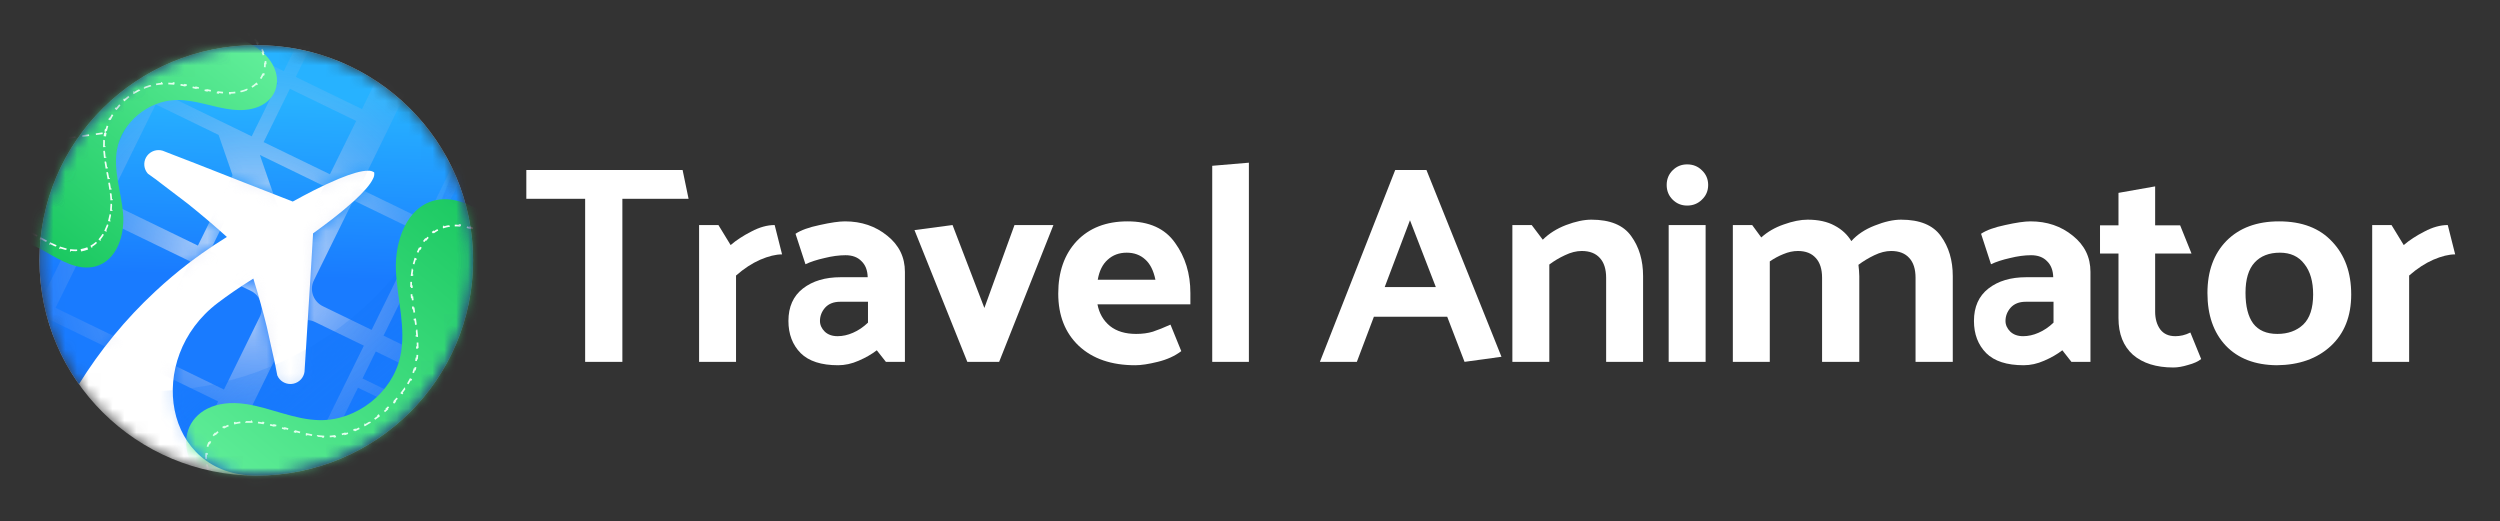 <svg xmlns="http://www.w3.org/2000/svg" width="211" height="44" viewBox="0 0 211 44" fill="none"><rect x="0" y="0" width="211" height="44" fill="#333333" stroke="none"/><path d="M44.422 14.35H57.612L58.115 16.778H52.528V30.54H49.386V16.778H44.422V14.35Z" fill="white"></path><path d="M65.382 18.993L66.006 21.469C65.478 21.469 64.863 21.62 64.159 21.921C63.472 22.223 62.792 22.667 62.121 23.255V30.54H59.003V18.993H60.634L61.665 20.683C62.145 20.27 62.728 19.89 63.416 19.54C64.103 19.175 64.759 18.993 65.382 18.993Z" fill="white"></path><path d="M69.205 27.088C69.205 27.421 69.341 27.723 69.613 27.993C69.884 28.247 70.244 28.374 70.692 28.374C71.123 28.374 71.555 28.278 71.987 28.088C72.434 27.897 72.858 27.612 73.258 27.231V25.469H70.908C70.364 25.469 69.94 25.636 69.637 25.969C69.349 26.302 69.205 26.675 69.205 27.088ZM70.74 30.826C69.317 30.826 68.262 30.485 67.574 29.802C66.887 29.104 66.543 28.199 66.543 27.088C66.543 25.897 66.951 24.985 67.766 24.35C68.581 23.715 69.645 23.397 70.956 23.397H73.234C73.218 22.81 73.042 22.358 72.706 22.04C72.386 21.707 71.939 21.54 71.363 21.54C70.82 21.54 70.228 21.62 69.589 21.778C68.949 21.921 68.413 22.096 67.982 22.302L67.142 19.731C67.59 19.429 68.27 19.183 69.181 18.993C70.108 18.786 70.82 18.683 71.315 18.683C72.706 18.683 73.897 19.088 74.888 19.897C75.88 20.691 76.375 21.707 76.375 22.945V30.54H74.769L74.001 29.564C73.57 29.897 73.058 30.191 72.466 30.445C71.891 30.699 71.315 30.826 70.74 30.826Z" fill="white"></path><path d="M81.642 30.54L77.182 19.421L80.395 18.993L83.081 25.993L85.623 18.993H88.909L84.328 30.54H81.642Z" fill="white"></path><path d="M95.815 30.826C93.801 30.826 92.21 30.278 91.043 29.183C89.892 28.088 89.316 26.62 89.316 24.778C89.316 22.937 89.836 21.461 90.875 20.35C91.93 19.239 93.361 18.683 95.168 18.683C96.99 18.683 98.325 19.286 99.173 20.493C100.036 21.683 100.468 23.096 100.468 24.731V25.683H92.626C92.77 26.445 93.121 27.056 93.681 27.516C94.24 27.961 94.976 28.183 95.887 28.183C96.415 28.183 96.886 28.12 97.302 27.993C97.734 27.85 98.229 27.651 98.789 27.397L99.7 29.636C99.157 30.048 98.493 30.35 97.71 30.54C96.942 30.731 96.311 30.826 95.815 30.826ZM97.518 23.612C97.358 22.834 97.07 22.262 96.655 21.897C96.239 21.517 95.719 21.326 95.096 21.326C94.456 21.326 93.921 21.524 93.489 21.921C93.057 22.302 92.778 22.866 92.65 23.612H97.518Z" fill="white"></path><path d="M105.406 13.731V30.54H102.312V13.993L105.406 13.731Z" fill="white"></path><path d="M119.002 18.588L116.868 24.231H121.185L119.002 18.588ZM120.393 14.35L126.724 30.112L123.607 30.54L122.144 26.731H115.957L114.518 30.54H111.4L117.755 14.35H120.393Z" fill="white"></path><path d="M130.21 20.231C130.738 19.707 131.393 19.294 132.177 18.993C132.976 18.691 133.688 18.54 134.311 18.54C135.894 18.54 137.013 19.001 137.669 19.921C138.34 20.842 138.676 21.969 138.676 23.302V30.54H135.558V23.445C135.558 22.715 135.382 22.159 135.031 21.778C134.679 21.381 134.167 21.183 133.496 21.183C133.048 21.183 132.576 21.302 132.081 21.54C131.601 21.762 131.162 22.024 130.762 22.326V30.54H127.644V18.993H129.275L130.21 20.231Z" fill="white"></path><path d="M142.395 13.874C142.89 13.874 143.306 14.04 143.642 14.374C143.994 14.707 144.169 15.12 144.169 15.612C144.169 16.104 143.994 16.517 143.642 16.85C143.306 17.183 142.89 17.35 142.395 17.35C141.915 17.35 141.507 17.183 141.172 16.85C140.836 16.517 140.668 16.104 140.668 15.612C140.668 15.12 140.836 14.707 141.172 14.374C141.507 14.04 141.915 13.874 142.395 13.874ZM143.954 18.993V30.54H140.836V18.993H143.954Z" fill="white"></path><path d="M156.253 20.35C156.748 19.794 157.404 19.358 158.219 19.04C159.05 18.707 159.794 18.54 160.449 18.54C162.032 18.54 163.151 19.001 163.807 19.921C164.478 20.842 164.814 21.969 164.814 23.302V30.54H161.672V23.445C161.672 22.715 161.497 22.159 161.145 21.778C160.793 21.381 160.281 21.183 159.61 21.183C159.162 21.183 158.691 21.302 158.195 21.54C157.699 21.778 157.252 22.048 156.852 22.35C156.868 22.509 156.884 22.667 156.9 22.826C156.916 22.985 156.924 23.143 156.924 23.302V30.54H153.783V23.445C153.783 22.715 153.607 22.159 153.255 21.778C152.903 21.381 152.4 21.183 151.744 21.183C151.344 21.183 150.937 21.27 150.521 21.445C150.121 21.604 149.738 21.81 149.37 22.064V30.54H146.252V18.993H147.883L148.651 20.04C149.178 19.564 149.81 19.199 150.545 18.945C151.296 18.675 151.968 18.54 152.559 18.54C153.471 18.54 154.23 18.707 154.838 19.04C155.445 19.358 155.917 19.794 156.253 20.35Z" fill="white"></path><path d="M169.264 27.088C169.264 27.421 169.4 27.723 169.672 27.993C169.944 28.247 170.304 28.374 170.751 28.374C171.183 28.374 171.615 28.278 172.046 28.088C172.494 27.897 172.918 27.612 173.317 27.231V25.469H170.967C170.423 25.469 170 25.636 169.696 25.969C169.408 26.302 169.264 26.675 169.264 27.088ZM170.799 30.826C169.376 30.826 168.321 30.485 167.634 29.802C166.946 29.104 166.602 28.199 166.602 27.088C166.602 25.897 167.01 24.985 167.825 24.35C168.641 23.715 169.704 23.397 171.015 23.397H173.293C173.277 22.81 173.101 22.358 172.766 22.04C172.446 21.707 171.998 21.54 171.423 21.54C170.879 21.54 170.288 21.62 169.648 21.778C169.009 21.921 168.473 22.096 168.041 22.302L167.202 19.731C167.65 19.429 168.329 19.183 169.24 18.993C170.168 18.786 170.879 18.683 171.375 18.683C172.766 18.683 173.957 19.088 174.948 19.897C175.939 20.691 176.435 21.707 176.435 22.945V30.54H174.828L174.061 29.564C173.629 29.897 173.117 30.191 172.526 30.445C171.95 30.699 171.375 30.826 170.799 30.826Z" fill="white"></path><path d="M185.779 30.302C185.523 30.509 185.155 30.675 184.675 30.802C184.212 30.945 183.796 31.016 183.428 31.016C181.989 31.016 180.854 30.659 180.023 29.945C179.208 29.215 178.8 28.183 178.8 26.85V21.397H177.241V19.017H178.8V16.278L181.894 15.731V19.017H184.004L184.963 21.397H181.894V26.302C181.894 26.905 182.037 27.405 182.325 27.802C182.613 28.183 183.037 28.374 183.596 28.374C183.804 28.374 184.012 28.35 184.22 28.302C184.428 28.255 184.643 28.175 184.867 28.064L185.779 30.302Z" fill="white"></path><path d="M192.159 30.826C190.321 30.81 188.882 30.255 187.843 29.159C186.819 28.064 186.308 26.588 186.308 24.731C186.308 22.89 186.843 21.421 187.915 20.326C189.002 19.231 190.481 18.683 192.351 18.683C194.286 18.683 195.78 19.255 196.836 20.397C197.907 21.524 198.442 23.009 198.442 24.85C198.442 26.691 197.867 28.143 196.716 29.207C195.565 30.27 194.046 30.81 192.159 30.826ZM195.229 24.85C195.229 23.755 194.981 22.897 194.485 22.278C194.006 21.643 193.318 21.326 192.423 21.326C191.512 21.326 190.8 21.604 190.289 22.159C189.777 22.715 189.521 23.564 189.521 24.707C189.521 25.85 189.737 26.715 190.169 27.302C190.616 27.889 191.296 28.183 192.207 28.183C193.103 28.183 193.83 27.921 194.39 27.397C194.949 26.858 195.229 26.009 195.229 24.85Z" fill="white"></path><path d="M206.592 18.993L207.216 21.469C206.688 21.469 206.073 21.62 205.369 21.921C204.682 22.223 204.002 22.667 203.331 23.255V30.54H200.213V18.993H201.844L202.875 20.683C203.355 20.27 203.938 19.89 204.626 19.54C205.313 19.175 205.969 18.993 206.592 18.993Z" fill="white"></path><mask id="mask0_2650_3127" style="mask-type:luminance" maskUnits="userSpaceOnUse" x="3" y="3" width="37" height="38"><path d="M39.928 21.974C39.928 11.941 31.736 3.808 21.63 3.808C11.524 3.808 3.332 11.941 3.332 21.974C3.332 32.008 11.524 40.141 21.63 40.141C31.736 40.141 39.928 32.008 39.928 21.974Z" fill="white"></path></mask><g mask="url(#mask0_2650_3127)"><path d="M39.928 21.974C39.928 11.941 31.736 3.808 21.63 3.808C11.524 3.808 3.332 11.941 3.332 21.974C3.332 32.008 11.524 40.141 21.63 40.141C31.736 40.141 39.928 32.008 39.928 21.974Z" fill="white"></path><path d="M21.63 40.141C31.736 40.141 39.928 32.008 39.928 21.975C39.928 11.941 31.736 3.808 21.63 3.808C11.524 3.808 3.332 11.941 3.332 21.975C3.332 25.866 4.564 29.472 6.663 32.428C8.441 29.556 10.601 26.926 13.089 24.611C13.571 24.161 14.062 23.726 14.563 23.304C15.358 22.637 16.179 22.003 17.027 21.4C17.718 20.911 18.426 20.443 19.149 19.998C18.087 19.041 16.983 18.102 15.843 17.19L13.498 15.405L13.156 15.141C13.118 15.112 13.079 15.085 13.038 15.058C13.028 15.051 13.017 15.044 13.007 15.037C12.974 15.014 12.954 14.999 12.935 14.985C12.924 14.977 12.914 14.969 12.902 14.96C12.867 14.935 12.831 14.909 12.796 14.883C12.693 14.808 12.59 14.732 12.482 14.659C12.439 14.611 12.399 14.56 12.365 14.506C12.233 14.301 12.168 14.06 12.178 13.816C12.187 13.573 12.272 13.338 12.42 13.143C12.568 12.949 12.773 12.804 13.006 12.728C13.239 12.652 13.49 12.649 13.726 12.719L13.918 12.794L14.593 13.057L16.53 13.805L19.708 15.054L24.708 17.011C25.32 16.673 25.91 16.359 26.474 16.073C27.198 15.706 27.878 15.39 28.496 15.133L28.608 15.083C29.664 14.648 30.519 14.4 31.066 14.409C31.248 14.398 31.428 14.447 31.58 14.547C31.609 14.729 31.576 14.916 31.486 15.077C31.259 15.575 30.672 16.238 29.831 17.003L29.738 17.083C29.243 17.53 28.666 18.008 28.026 18.505C27.525 18.89 26.989 19.289 26.422 19.697L26.35 20.936L26.206 23.323L25.799 29.837L25.758 30.466L25.713 31.184L25.7 31.389C25.664 31.63 25.555 31.855 25.387 32.033C25.219 32.211 25 32.333 24.76 32.384C24.52 32.435 24.27 32.412 24.043 32.318C23.817 32.224 23.625 32.063 23.493 31.858C23.458 31.803 23.428 31.746 23.403 31.686C23.398 31.662 23.393 31.637 23.389 31.612C23.384 31.591 23.381 31.57 23.377 31.549L23.376 31.548C23.353 31.426 23.329 31.304 23.305 31.183C23.301 31.163 23.297 31.143 23.294 31.124C23.291 31.113 23.289 31.101 23.287 31.09C23.285 31.078 23.282 31.067 23.28 31.055C23.276 31.037 23.272 31.012 23.267 30.984C23.262 30.949 23.256 30.911 23.249 30.878L22.519 27.587C22.177 26.208 21.797 24.848 21.383 23.518L21.381 23.513L20.999 23.755C20.095 24.326 19.224 24.929 18.386 25.562C12.16 30.264 13.807 40.141 21.63 40.141Z" fill="url(#paint0_linear_2650_3127)"></path><mask id="mask1_2650_3127" style="mask-type:alpha" maskUnits="userSpaceOnUse" x="3" y="3" width="37" height="38"><path d="M21.63 40.141C31.736 40.141 39.928 32.008 39.928 21.975C39.928 11.941 31.736 3.808 21.63 3.808C11.524 3.808 3.332 11.941 3.332 21.975C3.332 25.866 4.564 29.472 6.663 32.428C8.441 29.556 10.601 26.926 13.089 24.611C13.571 24.161 14.062 23.726 14.563 23.304C15.358 22.637 16.179 22.003 17.027 21.4C17.718 20.911 18.426 20.443 19.149 19.998C18.087 19.041 16.983 18.102 15.843 17.19L13.498 15.405L13.156 15.141C13.118 15.112 13.079 15.085 13.038 15.058C13.028 15.051 13.017 15.044 13.007 15.037C12.974 15.014 12.954 14.999 12.935 14.985C12.924 14.977 12.914 14.969 12.902 14.96C12.867 14.935 12.831 14.909 12.796 14.883C12.693 14.808 12.59 14.732 12.482 14.659C12.439 14.611 12.399 14.56 12.365 14.506C12.233 14.301 12.168 14.06 12.178 13.816C12.187 13.573 12.272 13.338 12.42 13.143C12.568 12.949 12.773 12.804 13.006 12.728C13.239 12.652 13.49 12.649 13.726 12.719L13.918 12.794L14.593 13.057L16.53 13.805L19.708 15.054L24.708 17.011C25.32 16.673 25.91 16.359 26.474 16.073C27.198 15.706 27.878 15.39 28.496 15.133L28.608 15.083C29.664 14.648 30.519 14.4 31.066 14.409C31.248 14.398 31.428 14.447 31.58 14.547C31.609 14.729 31.576 14.916 31.486 15.077C31.259 15.575 30.672 16.238 29.831 17.003L29.738 17.083C29.243 17.53 28.666 18.008 28.026 18.505C27.525 18.89 26.989 19.289 26.422 19.697L26.35 20.936L26.206 23.323L25.799 29.837L25.758 30.466L25.713 31.184L25.7 31.389C25.664 31.63 25.555 31.855 25.387 32.033C25.219 32.211 25 32.333 24.76 32.384C24.52 32.435 24.27 32.412 24.043 32.318C23.817 32.224 23.625 32.063 23.493 31.858C23.458 31.803 23.428 31.746 23.403 31.686C23.398 31.662 23.393 31.637 23.389 31.612C23.384 31.591 23.381 31.57 23.377 31.549L23.376 31.548C23.353 31.426 23.329 31.304 23.305 31.183C23.301 31.163 23.297 31.143 23.294 31.124C23.291 31.113 23.289 31.101 23.287 31.09C23.285 31.078 23.282 31.067 23.28 31.055C23.276 31.037 23.272 31.012 23.267 30.984C23.262 30.949 23.256 30.911 23.249 30.878L22.519 27.587C22.177 26.208 21.797 24.848 21.383 23.518L21.381 23.513L20.999 23.755C20.095 24.326 19.224 24.929 18.386 25.562C12.16 30.264 13.807 40.141 21.63 40.141Z" fill="url(#paint1_linear_2650_3127)"></path></mask><g mask="url(#mask1_2650_3127)"><mask id="mask2_2650_3127" style="mask-type:alpha" maskUnits="userSpaceOnUse" x="3" y="3" width="37" height="38"><path d="M39.928 3.808H3.332V40.141H39.928V3.808Z" fill="url(#paint2_radial_2650_3127)"></path></mask><g mask="url(#mask2_2650_3127)"><path fill-rule="evenodd" clip-rule="evenodd" d="M30.555 9.208L24.959 6.493L26.281 3.808H25.033L23.952 6.004L19.425 3.808H16.872L23.459 7.004L21.244 11.505L13.633 7.811L15.604 3.808H14.079L12.402 7.214L5.032 3.808H3.332V4.25L11.909 8.214L7.861 16.437L3.332 14.227V15.881L7.205 17.771L3.458 25.383L3.332 25.322V28.736L4.197 26.98L11.807 30.673L7.146 40.141H8.394L10.791 35.274L16.387 37.989L15.328 40.141H18.378L24.389 27.931C24.789 27.119 25.776 26.782 26.595 27.179L30.709 29.176L25.311 40.141H26.559L30.212 32.721L34.317 34.713L31.645 40.141H32.199L34.765 34.93L39.928 37.435V36.472L30.595 31.943L31.716 29.665L39.928 33.649V31.997L37.468 30.804L38.712 28.184C39.335 26.872 38.78 25.305 37.465 24.67L34.807 23.386L36.421 20.108L39.928 21.81V20.571L36.913 19.108L39.928 12.984V10.449L35.906 18.619L30.31 15.904L36.216 3.808H33.175L30.555 9.208ZM30.063 10.208L27.847 14.709L22.251 11.993L24.467 7.493L30.063 10.208ZM37.778 27.514L36.458 30.314L32.373 28.331L34.315 24.387L37.154 25.761C37.809 26.078 38.087 26.859 37.778 27.514ZM27.355 15.709L21.933 13.078L24.705 21.092L27.355 15.709ZM18.451 11.388L19.627 14.789L16.703 20.728L9.092 17.035L13.14 8.811L18.451 11.388ZM8.436 18.368L4.689 25.98L12.3 29.673L16.047 22.061L8.436 18.368ZM17.054 22.55L13.307 30.162L18.903 32.878L21.926 26.737C22.326 25.924 21.987 24.944 21.169 24.547L17.054 22.55ZM18.411 33.878L12.815 31.162L11.064 34.718L16.661 37.434L18.411 33.878ZM17.711 21.216L20.142 16.278L22.377 22.74C22.491 23.069 22.148 23.37 21.833 23.217L17.711 21.216ZM29.817 16.904L35.414 19.619L31.366 27.843L27.251 25.846C26.433 25.449 26.094 24.468 26.494 23.656L29.817 16.904Z" fill="url(#paint3_radial_2650_3127)"></path></g><path style="mix-blend-mode:multiply" opacity="0.3" d="M37.136 -5.034C39.674 0.548 40.222 6.821 38.69 12.754C37.158 18.686 33.638 23.925 28.708 27.607C23.778 31.29 17.732 33.197 11.565 33.014C5.398 32.832 -0.522 30.572 -5.223 26.605C-3.549 30.295 -1.061 33.564 2.058 36.17C5.177 38.775 8.847 40.651 12.796 41.657C16.744 42.664 20.87 42.776 24.869 41.984C28.866 41.193 32.634 39.518 35.892 37.085C39.149 34.651 41.814 31.522 43.687 27.927C45.561 24.333 46.596 20.367 46.715 16.322C46.835 12.276 46.036 8.256 44.378 4.56C42.719 0.863 40.244 -2.416 37.136 -5.034Z" fill="url(#paint4_linear_2650_3127)"></path><path d="M48.664 28.35C49.66 25.981 50.311 23.492 50.605 20.956C50.822 19.081 49.499 18.709 47.921 19.76C46.237 20.881 43.977 19.944 42.268 18.841C40.559 17.739 38.664 16.442 36.7 16.911C34.308 17.49 33.309 20.387 33.415 22.828C33.521 25.268 34.309 27.731 33.776 30.116C33.102 33.153 30.1 35.509 26.976 35.461C24.861 35.426 22.883 34.429 20.794 34.107C15.437 33.284 13.928 38.42 18.13 41.281C19.618 42.288 21.159 43.215 22.745 44.06C24.132 44.799 25.721 45.039 27.271 45.305C32.209 46.15 38.408 49.553 42.001 47.016C46.204 44.049 46.674 33.075 48.664 28.35Z" fill="url(#paint5_linear_2650_3127)"></path><path d="M47.789 21.677C47.855 21.634 47.919 21.593 47.983 21.555L47.953 21.505C48.094 21.422 48.232 21.351 48.366 21.294L48.389 21.348C48.539 21.284 48.683 21.237 48.819 21.207L48.806 21.149C48.971 21.113 49.125 21.101 49.267 21.112L49.263 21.17C49.419 21.182 49.558 21.225 49.676 21.296L49.707 21.247C49.835 21.324 49.941 21.435 50.022 21.578L49.97 21.607C50.034 21.722 50.082 21.86 50.108 22.024L50.167 22.015C50.189 22.152 50.197 22.305 50.19 22.474L50.131 22.471C50.128 22.544 50.122 22.619 50.113 22.698C50.104 22.779 50.094 22.86 50.084 22.942L50.142 22.949C50.122 23.112 50.099 23.275 50.076 23.437L50.017 23.429C49.994 23.591 49.968 23.753 49.941 23.915L49.999 23.924C49.972 24.086 49.943 24.248 49.913 24.41L49.855 24.399C49.825 24.56 49.793 24.721 49.759 24.881L49.817 24.893C49.783 25.054 49.748 25.215 49.711 25.375L49.654 25.362C49.617 25.521 49.579 25.681 49.539 25.84L49.596 25.854C49.556 26.013 49.514 26.172 49.471 26.331L49.414 26.315C49.37 26.474 49.326 26.631 49.279 26.789L49.336 26.805C49.289 26.963 49.241 27.12 49.191 27.277L49.135 27.259C49.086 27.415 49.035 27.571 48.982 27.726L49.038 27.745C48.985 27.901 48.93 28.056 48.874 28.21L48.819 28.191C48.763 28.345 48.706 28.498 48.647 28.652L48.702 28.672C48.643 28.826 48.582 28.979 48.52 29.131L48.465 29.109C48.434 29.185 48.403 29.261 48.371 29.336C48.341 29.408 48.311 29.481 48.282 29.555L48.337 29.576C48.28 29.72 48.225 29.869 48.171 30.023L48.116 30.004C48.064 30.151 48.014 30.302 47.965 30.458L48.021 30.476C47.974 30.624 47.928 30.776 47.883 30.931L47.826 30.915C47.783 31.065 47.74 31.219 47.697 31.375L47.754 31.39C47.713 31.541 47.673 31.695 47.633 31.851L47.576 31.837C47.537 31.989 47.498 32.144 47.46 32.301L47.518 32.314C47.48 32.467 47.444 32.621 47.407 32.778L47.35 32.764C47.314 32.917 47.279 33.072 47.243 33.228L47.301 33.241C47.266 33.394 47.232 33.549 47.197 33.705L47.14 33.693C47.106 33.847 47.072 34.002 47.038 34.159L47.096 34.171C47.062 34.325 47.029 34.481 46.995 34.637L46.937 34.625C46.904 34.779 46.871 34.934 46.838 35.09L46.895 35.102C46.887 35.143 46.878 35.183 46.87 35.223C46.845 35.337 46.821 35.453 46.796 35.568L46.739 35.556C46.705 35.711 46.672 35.866 46.639 36.021L46.696 36.034C46.663 36.189 46.629 36.344 46.595 36.499L46.538 36.487C46.504 36.642 46.47 36.797 46.436 36.952L46.493 36.964C46.459 37.119 46.424 37.274 46.389 37.429L46.332 37.416C46.297 37.571 46.261 37.726 46.225 37.88L46.282 37.893C46.246 38.048 46.21 38.202 46.173 38.356L46.115 38.343C46.078 38.497 46.04 38.651 46.002 38.805L46.059 38.819C46.021 38.974 45.981 39.128 45.942 39.281L45.885 39.266C45.844 39.42 45.804 39.574 45.762 39.726L45.819 39.741C45.777 39.895 45.735 40.047 45.691 40.199L45.635 40.183C45.591 40.337 45.546 40.489 45.5 40.64L45.557 40.657C45.511 40.81 45.463 40.962 45.415 41.112L45.359 41.094C45.31 41.246 45.261 41.397 45.21 41.545L45.265 41.564C45.214 41.715 45.161 41.865 45.107 42.013L45.051 41.992C44.996 42.142 44.94 42.29 44.883 42.436L44.937 42.457C44.878 42.607 44.818 42.754 44.756 42.899L44.701 42.876C44.638 43.023 44.573 43.168 44.507 43.309L44.56 43.334C44.492 43.48 44.422 43.623 44.35 43.762L44.297 43.735C44.223 43.878 44.148 44.017 44.07 44.151L44.121 44.18C44.041 44.32 43.958 44.456 43.873 44.587L43.823 44.556C43.736 44.69 43.646 44.82 43.554 44.945L43.601 44.979C43.505 45.109 43.406 45.234 43.304 45.352L43.259 45.314C43.154 45.436 43.047 45.55 42.936 45.658L42.977 45.7C42.861 45.813 42.742 45.919 42.619 46.016L42.582 45.97C42.52 46.019 42.458 46.066 42.394 46.111C42.333 46.154 42.27 46.196 42.206 46.236L42.238 46.286C42.109 46.366 41.976 46.441 41.837 46.509L41.811 46.457C41.677 46.523 41.539 46.583 41.396 46.638L41.417 46.693C41.276 46.747 41.132 46.796 40.983 46.84L40.966 46.784C40.823 46.826 40.676 46.864 40.526 46.897L40.539 46.954C40.391 46.987 40.241 47.015 40.087 47.039L40.078 46.981C39.93 47.005 39.779 47.025 39.626 47.041L39.632 47.099C39.482 47.115 39.329 47.127 39.174 47.137L39.17 47.078C39.02 47.087 38.868 47.094 38.714 47.097L38.715 47.156C38.563 47.159 38.41 47.159 38.255 47.158L38.256 47.099C38.105 47.097 37.953 47.093 37.799 47.087L37.796 47.145C37.645 47.139 37.492 47.131 37.337 47.121L37.341 47.063C37.19 47.053 37.038 47.041 36.885 47.028L36.88 47.086C36.728 47.072 36.576 47.057 36.422 47.041L36.429 46.983C36.278 46.967 36.126 46.949 35.973 46.931L35.966 46.989C35.815 46.97 35.663 46.95 35.511 46.929L35.519 46.871C35.368 46.85 35.217 46.828 35.065 46.806L35.056 46.864C34.905 46.841 34.754 46.817 34.602 46.793L34.611 46.735C34.461 46.711 34.31 46.686 34.159 46.661L34.149 46.718C33.998 46.693 33.847 46.667 33.696 46.64L33.706 46.583C33.556 46.556 33.405 46.529 33.255 46.502L33.244 46.559C33.093 46.532 32.943 46.504 32.792 46.476L32.803 46.419C32.652 46.391 32.502 46.363 32.352 46.334L32.341 46.392C32.19 46.364 32.039 46.335 31.889 46.307L31.9 46.249L31.888 46.247C31.741 46.219 31.595 46.192 31.449 46.164L31.438 46.222C31.287 46.194 31.136 46.165 30.986 46.138L30.997 46.08C30.846 46.052 30.695 46.024 30.545 45.997L30.534 46.054C30.383 46.027 30.232 46 30.082 45.974L30.092 45.916C29.94 45.889 29.789 45.864 29.639 45.838L29.629 45.896C29.477 45.871 29.326 45.846 29.176 45.822L29.185 45.765C29.032 45.741 28.88 45.718 28.73 45.696L28.722 45.754C28.568 45.732 28.417 45.711 28.266 45.692L28.274 45.634C28.198 45.624 28.122 45.615 28.047 45.606C27.969 45.596 27.891 45.587 27.813 45.577L27.806 45.635C27.65 45.616 27.494 45.596 27.338 45.574L27.347 45.516C27.191 45.494 27.036 45.471 26.881 45.447L26.872 45.505C26.717 45.48 26.562 45.453 26.408 45.425L26.418 45.367C26.264 45.339 26.111 45.308 25.958 45.275L25.945 45.332C25.792 45.299 25.639 45.263 25.487 45.224L25.502 45.167C25.35 45.128 25.2 45.086 25.05 45.041L25.033 45.097C24.883 45.051 24.733 45.002 24.586 44.949L24.606 44.894C24.459 44.842 24.314 44.785 24.17 44.724L24.147 44.778C24.003 44.717 23.86 44.652 23.719 44.582L23.746 44.529C23.676 44.495 23.607 44.459 23.538 44.422C23.471 44.386 23.403 44.349 23.336 44.312L23.308 44.363C23.172 44.29 23.038 44.215 22.904 44.14L22.933 44.089C22.798 44.014 22.665 43.939 22.532 43.863L22.502 43.913C22.369 43.837 22.235 43.76 22.103 43.682L22.133 43.632C22 43.554 21.868 43.476 21.736 43.397L21.706 43.447C21.574 43.368 21.443 43.288 21.312 43.208L21.343 43.158C21.212 43.078 21.081 42.997 20.951 42.916L20.919 42.965C20.789 42.884 20.659 42.801 20.53 42.718L20.562 42.669C20.433 42.587 20.304 42.503 20.175 42.419L20.143 42.468C20.014 42.384 19.886 42.299 19.758 42.213L19.791 42.165C19.728 42.122 19.664 42.079 19.6 42.036C19.533 41.991 19.468 41.944 19.404 41.898L19.369 41.945C19.237 41.848 19.112 41.748 18.994 41.646L19.033 41.602C18.91 41.497 18.795 41.389 18.687 41.279L18.645 41.32C18.529 41.203 18.422 41.083 18.324 40.962L18.369 40.925C18.267 40.8 18.174 40.672 18.089 40.544L18.04 40.576C17.95 40.44 17.869 40.302 17.798 40.164L17.851 40.137C17.777 39.994 17.714 39.849 17.661 39.705L17.605 39.725C17.549 39.572 17.504 39.42 17.47 39.267L17.527 39.255C17.492 39.099 17.469 38.944 17.457 38.79L17.398 38.795C17.386 38.633 17.386 38.474 17.398 38.317L17.456 38.322C17.468 38.164 17.493 38.01 17.53 37.86L17.473 37.846C17.511 37.69 17.562 37.539 17.626 37.393L17.68 37.416C17.742 37.274 17.817 37.136 17.904 37.006L17.855 36.974C17.942 36.842 18.042 36.717 18.153 36.599L18.196 36.639C18.302 36.528 18.419 36.423 18.547 36.326L18.511 36.279C18.636 36.185 18.77 36.099 18.914 36.021L18.942 36.072C19.077 35.999 19.221 35.933 19.373 35.876L19.352 35.821C19.497 35.767 19.65 35.72 19.811 35.681L19.825 35.737C19.974 35.701 20.13 35.672 20.293 35.651L20.285 35.593C20.439 35.573 20.599 35.559 20.764 35.553L20.766 35.612C20.92 35.606 21.078 35.607 21.242 35.614L21.244 35.556C21.4 35.563 21.56 35.576 21.724 35.596L21.717 35.654C21.795 35.663 21.875 35.674 21.956 35.687C22.034 35.699 22.112 35.712 22.189 35.726L22.2 35.668C22.356 35.696 22.511 35.728 22.666 35.763L22.653 35.82C22.807 35.855 22.96 35.892 23.113 35.932L23.128 35.876C23.282 35.915 23.435 35.957 23.587 36L23.571 36.056C23.724 36.099 23.876 36.144 24.028 36.188L24.045 36.132C24.117 36.153 24.19 36.175 24.263 36.196C24.343 36.219 24.422 36.243 24.501 36.266L24.484 36.322C24.637 36.367 24.789 36.411 24.942 36.454L24.958 36.398C25.111 36.441 25.264 36.482 25.418 36.522L25.403 36.578C25.557 36.618 25.712 36.656 25.867 36.69L25.88 36.633C26.035 36.668 26.191 36.699 26.346 36.727L26.336 36.785C26.494 36.812 26.651 36.836 26.81 36.855L26.817 36.797C26.974 36.816 27.132 36.83 27.291 36.839L27.288 36.897C27.368 36.901 27.448 36.904 27.528 36.905C27.605 36.907 27.683 36.905 27.761 36.902L27.758 36.843C27.908 36.837 28.06 36.822 28.215 36.798L28.224 36.856C28.374 36.834 28.526 36.804 28.68 36.767L28.666 36.71C28.812 36.675 28.959 36.634 29.108 36.587L29.126 36.643C29.271 36.597 29.416 36.545 29.562 36.489L29.541 36.434C29.682 36.38 29.823 36.32 29.964 36.256L29.988 36.309C30.127 36.247 30.266 36.179 30.404 36.108L30.377 36.056C30.512 35.987 30.646 35.913 30.779 35.837L30.809 35.887C30.941 35.811 31.073 35.732 31.204 35.649L31.172 35.599C31.3 35.518 31.428 35.433 31.554 35.346L31.588 35.394C31.714 35.306 31.838 35.216 31.961 35.124L31.925 35.077C32.047 34.985 32.167 34.891 32.285 34.794L32.323 34.839C32.442 34.741 32.558 34.642 32.673 34.54L32.633 34.496C32.748 34.394 32.86 34.291 32.969 34.185L33.011 34.227C33.121 34.119 33.23 34.01 33.334 33.9L33.291 33.86C33.397 33.748 33.5 33.635 33.599 33.521L33.643 33.559C33.745 33.441 33.842 33.322 33.936 33.203L33.889 33.167C33.984 33.045 34.075 32.922 34.16 32.799L34.209 32.832C34.298 32.704 34.382 32.575 34.46 32.445L34.409 32.415C34.489 32.282 34.563 32.149 34.631 32.016L34.684 32.043C34.755 31.902 34.819 31.762 34.875 31.622L34.821 31.6C34.879 31.456 34.929 31.312 34.969 31.169L35.026 31.186C35.047 31.111 35.067 31.036 35.083 30.962C35.1 30.884 35.116 30.806 35.131 30.728L35.073 30.718C35.101 30.563 35.124 30.407 35.142 30.252L35.2 30.258C35.218 30.101 35.23 29.943 35.239 29.785L35.18 29.782C35.188 29.625 35.191 29.468 35.191 29.311L35.25 29.311C35.249 29.153 35.245 28.995 35.238 28.837L35.179 28.84C35.171 28.683 35.161 28.526 35.148 28.369L35.207 28.365C35.194 28.208 35.179 28.051 35.162 27.894L35.103 27.9C35.086 27.744 35.068 27.588 35.048 27.432L35.106 27.425C35.087 27.269 35.066 27.113 35.044 26.957L34.986 26.965C34.971 26.857 34.956 26.749 34.941 26.641C34.935 26.593 34.928 26.546 34.922 26.498L34.98 26.49C34.959 26.334 34.937 26.179 34.917 26.023L34.858 26.031C34.838 25.875 34.818 25.719 34.8 25.563L34.859 25.556C34.841 25.4 34.824 25.244 34.809 25.089L34.751 25.094C34.736 24.938 34.724 24.781 34.714 24.624L34.773 24.621C34.768 24.543 34.764 24.465 34.76 24.387C34.757 24.31 34.755 24.232 34.754 24.154L34.695 24.155C34.693 24 34.696 23.844 34.704 23.686L34.763 23.689C34.771 23.535 34.784 23.381 34.802 23.226L34.743 23.219C34.761 23.064 34.783 22.909 34.811 22.755L34.869 22.766C34.896 22.613 34.928 22.461 34.966 22.311L34.908 22.297C34.946 22.145 34.989 21.994 35.037 21.846L35.093 21.864C35.141 21.715 35.195 21.57 35.253 21.428L35.199 21.405C35.259 21.26 35.325 21.117 35.396 20.98L35.448 21.006C35.52 20.868 35.598 20.734 35.681 20.605L35.632 20.574C35.718 20.441 35.81 20.314 35.908 20.194L35.954 20.231C36.053 20.111 36.157 19.997 36.269 19.892L36.228 19.85C36.342 19.742 36.463 19.642 36.591 19.551L36.625 19.598C36.751 19.509 36.882 19.43 37.021 19.36L36.994 19.308C37.133 19.238 37.278 19.177 37.43 19.128L37.448 19.184C37.521 19.16 37.595 19.139 37.671 19.121C37.744 19.104 37.817 19.089 37.89 19.077L37.88 19.019C38.032 18.994 38.183 18.98 38.333 18.977L38.335 19.035C38.484 19.031 38.633 19.038 38.782 19.053L38.788 18.995C38.939 19.011 39.088 19.035 39.237 19.068L39.225 19.125C39.37 19.157 39.515 19.196 39.659 19.242L39.677 19.186C39.82 19.232 39.963 19.284 40.104 19.342L40.082 19.396C40.22 19.452 40.358 19.513 40.495 19.579L40.52 19.526C40.656 19.591 40.791 19.66 40.925 19.732L40.897 19.784C41.03 19.855 41.161 19.929 41.292 20.006L41.322 19.955C41.453 20.032 41.582 20.11 41.711 20.19L41.68 20.239C41.809 20.319 41.937 20.4 42.064 20.481L42.096 20.432C42.224 20.514 42.352 20.597 42.478 20.678L42.446 20.727C42.51 20.769 42.573 20.81 42.637 20.851C42.7 20.892 42.764 20.932 42.829 20.972L42.86 20.923C42.988 21.002 43.118 21.079 43.251 21.154L43.222 21.205C43.353 21.28 43.488 21.352 43.624 21.422L43.651 21.369C43.786 21.438 43.922 21.504 44.06 21.565L44.036 21.619C44.176 21.681 44.318 21.739 44.46 21.793L44.481 21.738C44.623 21.792 44.767 21.84 44.911 21.883L44.894 21.939C45.042 21.983 45.191 22.021 45.34 22.052L45.352 21.994C45.502 22.025 45.652 22.049 45.801 22.064L45.795 22.122C45.95 22.138 46.103 22.145 46.256 22.142L46.255 22.083C46.407 22.08 46.558 22.066 46.707 22.041L46.717 22.099C46.869 22.073 47.019 22.036 47.167 21.985L47.147 21.93C47.289 21.881 47.427 21.821 47.562 21.747L47.591 21.798C47.658 21.761 47.724 21.721 47.789 21.677Z" stroke="url(#paint6_linear_2650_3127)" stroke-width="0.145" stroke-dasharray="0.58 0.58"></path><path d="M-1.382 14.363C-2.062 16.148 -2.476 18.012 -2.617 19.899C-2.723 21.31 -1.711 21.538 -0.539 20.706C0.705 19.825 2.453 20.451 3.788 21.217C5.122 21.982 6.604 22.886 8.083 22.479C9.882 21.978 10.547 19.801 10.387 17.996C10.228 16.191 9.55 14.389 9.878 12.605C10.291 10.334 12.497 8.498 14.873 8.439C16.481 8.401 18.017 9.08 19.616 9.256C23.714 9.704 24.695 5.852 21.409 3.86C20.576 3.358 19.725 2.888 18.857 2.449C17.113 1.567 15.105 1.244 13.186 1.71C10.382 2.39 7.742 3.628 5.44 5.356C2.341 7.681 -0.022 10.802 -1.382 14.363Z" fill="url(#paint7_linear_2650_3127)"></path><path d="M-2.253 12.748C-2.195 12.601 -2.135 12.455 -2.073 12.309L-2.019 12.331C-1.957 12.186 -1.894 12.041 -1.829 11.897L-1.883 11.874C-1.818 11.73 -1.751 11.586 -1.682 11.444L-1.629 11.468C-1.561 11.326 -1.49 11.184 -1.419 11.043L-1.472 11.018C-1.399 10.877 -1.326 10.736 -1.25 10.597L-1.198 10.624C-1.123 10.484 -1.046 10.346 -0.968 10.209L-1.019 10.181C-0.941 10.043 -0.86 9.906 -0.778 9.77L-0.727 9.8C-0.646 9.664 -0.562 9.53 -0.477 9.396L-0.528 9.366C-0.442 9.232 -0.356 9.099 -0.267 8.967L-0.218 8.998C-0.13 8.867 -0.04 8.736 0.051 8.606L0.003 8.574C0.094 8.444 0.187 8.315 0.282 8.187L0.329 8.221C0.424 8.093 0.519 7.967 0.617 7.842L0.57 7.807C0.667 7.681 0.767 7.556 0.867 7.433L0.913 7.469C1.013 7.346 1.115 7.224 1.218 7.103L1.173 7.066C1.276 6.945 1.381 6.825 1.488 6.707L1.532 6.745C1.638 6.627 1.745 6.51 1.854 6.394L1.811 6.354C1.92 6.238 2.03 6.123 2.142 6.01L2.184 6.05C2.296 5.936 2.408 5.824 2.523 5.714L2.481 5.672C2.596 5.561 2.711 5.452 2.828 5.343L2.869 5.385C2.985 5.277 3.103 5.17 3.223 5.065L3.183 5.022C3.303 4.916 3.424 4.811 3.546 4.708L3.584 4.752C3.705 4.65 3.828 4.548 3.952 4.448L3.915 4.403C4.039 4.303 4.165 4.204 4.292 4.107L4.328 4.153C4.391 4.104 4.455 4.056 4.518 4.008C4.58 3.962 4.641 3.916 4.703 3.871L4.668 3.824C4.793 3.733 4.918 3.643 5.044 3.555L5.078 3.602C5.204 3.514 5.331 3.427 5.459 3.342L5.426 3.294C5.554 3.209 5.683 3.124 5.813 3.042L5.845 3.09C5.975 3.008 6.105 2.927 6.237 2.847L6.206 2.798C6.338 2.718 6.471 2.639 6.604 2.562L6.634 2.612C6.767 2.535 6.901 2.46 7.036 2.386L7.008 2.336C7.143 2.261 7.279 2.189 7.416 2.118L7.444 2.169C7.58 2.098 7.717 2.029 7.856 1.961L7.83 1.909C7.968 1.841 8.107 1.774 8.247 1.709L8.272 1.761C8.412 1.697 8.552 1.633 8.693 1.571L8.669 1.518C8.81 1.456 8.952 1.396 9.095 1.337L9.118 1.39C9.26 1.331 9.403 1.274 9.546 1.218L9.525 1.164C9.669 1.109 9.814 1.054 9.959 1.001L9.979 1.056C10.123 1.003 10.269 0.952 10.414 0.903L10.396 0.848C10.542 0.798 10.689 0.75 10.836 0.704L10.853 0.759C11 0.713 11.148 0.668 11.295 0.625L11.279 0.569C11.427 0.526 11.576 0.485 11.725 0.444L11.74 0.501C11.889 0.461 12.038 0.422 12.188 0.386L12.174 0.329C12.324 0.292 12.474 0.257 12.625 0.224L12.637 0.28C12.713 0.264 12.788 0.247 12.863 0.231C12.938 0.216 13.013 0.201 13.088 0.188L13.078 0.131C13.231 0.104 13.383 0.083 13.536 0.068L13.541 0.126C13.694 0.11 13.846 0.101 13.998 0.096L13.997 0.038C14.151 0.033 14.305 0.034 14.459 0.04L14.456 0.098C14.608 0.104 14.76 0.115 14.912 0.131L14.919 0.074C15.071 0.09 15.224 0.111 15.375 0.138L15.364 0.195C15.514 0.221 15.663 0.252 15.811 0.288L15.825 0.231C15.974 0.267 16.122 0.308 16.269 0.353L16.25 0.409C16.395 0.454 16.539 0.503 16.681 0.557L16.703 0.503C16.846 0.557 16.987 0.615 17.127 0.678L17.102 0.731C17.171 0.762 17.239 0.794 17.308 0.827C17.374 0.859 17.44 0.892 17.507 0.924L17.534 0.872C17.666 0.938 17.799 1.004 17.931 1.071L17.903 1.122C18.035 1.189 18.166 1.257 18.297 1.325L18.325 1.273C18.456 1.342 18.587 1.411 18.718 1.48L18.689 1.532C18.819 1.601 18.949 1.672 19.078 1.743L19.107 1.692C19.237 1.763 19.366 1.835 19.495 1.908L19.465 1.958C19.593 2.031 19.721 2.104 19.849 2.178L19.879 2.128C20.007 2.202 20.134 2.277 20.261 2.352L20.23 2.402C20.294 2.44 20.357 2.478 20.42 2.516C20.491 2.558 20.559 2.602 20.625 2.646L20.659 2.598C20.798 2.691 20.929 2.787 21.051 2.887L21.013 2.932C21.142 3.036 21.261 3.144 21.37 3.254L21.413 3.213C21.531 3.332 21.638 3.453 21.735 3.577L21.688 3.613C21.789 3.742 21.878 3.873 21.956 4.006L22.008 3.977C22.092 4.12 22.163 4.266 22.222 4.412L22.166 4.434C22.227 4.585 22.273 4.737 22.305 4.887L22.363 4.875C22.398 5.036 22.417 5.197 22.42 5.355L22.361 5.357C22.365 5.518 22.352 5.676 22.324 5.829L22.382 5.839C22.353 5.999 22.306 6.155 22.243 6.305L22.188 6.283C22.127 6.429 22.05 6.568 21.957 6.699L22.005 6.732C21.912 6.863 21.804 6.986 21.681 7.1L21.64 7.058C21.526 7.163 21.398 7.261 21.257 7.348L21.288 7.397C21.153 7.481 21.006 7.556 20.847 7.621L20.825 7.567C20.681 7.626 20.527 7.676 20.363 7.717L20.377 7.773C20.224 7.812 20.062 7.842 19.892 7.863L19.886 7.805C19.73 7.824 19.567 7.836 19.397 7.839L19.398 7.897C19.24 7.9 19.076 7.896 18.907 7.884L18.911 7.826C18.831 7.821 18.749 7.813 18.666 7.804C18.587 7.795 18.507 7.786 18.428 7.774L18.419 7.832C18.26 7.81 18.101 7.783 17.943 7.753L17.955 7.696C17.798 7.666 17.641 7.633 17.485 7.599L17.471 7.655C17.314 7.62 17.158 7.584 17.002 7.546L17.016 7.489C16.915 7.465 16.814 7.44 16.712 7.416C16.658 7.402 16.603 7.389 16.548 7.376L16.534 7.432C16.377 7.394 16.221 7.356 16.065 7.321L16.079 7.264C15.921 7.228 15.764 7.193 15.606 7.162L15.594 7.219C15.436 7.187 15.277 7.158 15.119 7.134L15.129 7.076C14.969 7.051 14.808 7.03 14.646 7.015L14.64 7.073C14.48 7.058 14.319 7.048 14.158 7.045L14.159 6.987C14.078 6.985 13.997 6.986 13.915 6.987C13.83 6.99 13.745 6.994 13.661 7L13.665 7.058C13.497 7.071 13.331 7.093 13.166 7.123L13.156 7.066C12.989 7.096 12.824 7.135 12.661 7.181L12.677 7.237C12.516 7.283 12.357 7.337 12.201 7.398L12.179 7.344C12.021 7.406 11.867 7.475 11.715 7.551L11.742 7.603C11.592 7.678 11.446 7.761 11.304 7.849L11.273 7.8C11.129 7.89 10.989 7.986 10.855 8.088L10.89 8.134C10.757 8.234 10.628 8.341 10.504 8.453L10.464 8.411C10.339 8.525 10.22 8.644 10.106 8.768L10.15 8.806C10.037 8.929 9.93 9.057 9.829 9.19L9.782 9.155C9.68 9.29 9.585 9.428 9.497 9.571L9.547 9.601C9.46 9.743 9.38 9.888 9.308 10.037L9.254 10.013C9.181 10.164 9.116 10.318 9.059 10.476L9.114 10.495C9.058 10.65 9.011 10.808 8.972 10.969L8.914 10.956C8.895 11.037 8.877 11.119 8.862 11.202M-2.253 12.748L8.921 11.211M-2.253 12.748L-2.198 12.769C-2.227 12.842 -2.256 12.916 -2.284 12.989M-2.253 12.748L-2.422 13.192L-2.367 13.211C-2.34 13.137 -2.312 13.063 -2.284 12.989M8.862 11.202L8.921 11.211M8.862 11.202C8.848 11.277 8.836 11.353 8.826 11.429L8.885 11.436C8.895 11.361 8.907 11.286 8.921 11.211M-2.284 12.989L-2.339 12.97M7.11 21.029C7.184 21.009 7.255 20.986 7.324 20.96L7.344 21.014C7.273 21.041 7.201 21.065 7.126 21.085M7.11 21.029C7.037 21.05 6.963 21.067 6.889 21.081L6.9 21.138C6.975 21.123 7.05 21.106 7.126 21.085M7.11 21.029C7.11 21.029 7.11 21.029 7.11 21.029ZM7.11 21.029L7.126 21.085M8.841 11.888L8.782 11.886C8.774 12.038 8.771 12.191 8.774 12.343L8.833 12.342C8.831 12.19 8.833 12.039 8.841 11.888ZM8.854 12.795L8.795 12.8C8.806 12.951 8.821 13.102 8.839 13.254L8.898 13.246C8.88 13.095 8.865 12.945 8.854 12.795ZM8.96 13.695L8.902 13.704C8.925 13.854 8.95 14.003 8.976 14.152L9.034 14.142C9.008 13.993 8.983 13.844 8.96 13.695ZM9.115 14.588L9.057 14.599C9.068 14.655 9.078 14.711 9.088 14.767C9.106 14.859 9.123 14.952 9.14 15.044L9.198 15.033C9.181 14.941 9.164 14.848 9.147 14.755C9.136 14.7 9.126 14.644 9.115 14.588ZM9.278 15.479L9.22 15.49C9.245 15.638 9.269 15.787 9.291 15.936L9.35 15.927C9.328 15.778 9.304 15.629 9.278 15.479ZM9.408 16.376L9.349 16.383C9.357 16.458 9.365 16.533 9.372 16.608C9.378 16.681 9.383 16.755 9.387 16.83L9.446 16.826C9.442 16.751 9.437 16.676 9.431 16.602C9.424 16.527 9.416 16.451 9.408 16.376ZM9.451 17.277L9.392 17.276C9.388 17.425 9.379 17.574 9.364 17.722L9.423 17.727C9.438 17.577 9.448 17.427 9.451 17.277ZM9.361 18.175L9.303 18.165C9.276 18.313 9.244 18.459 9.206 18.602L9.263 18.616C9.302 18.471 9.335 18.324 9.361 18.175ZM9.128 19.049L9.072 19.029C9.02 19.171 8.962 19.309 8.897 19.441L8.95 19.466C9.016 19.331 9.075 19.192 9.128 19.049ZM8.727 19.863L8.677 19.832C8.595 19.959 8.506 20.078 8.41 20.191L8.455 20.228C8.553 20.114 8.644 19.991 8.727 19.863ZM8.131 20.551L8.093 20.507C7.979 20.603 7.858 20.691 7.728 20.767L7.758 20.817C7.891 20.738 8.015 20.649 8.131 20.551ZM6.44 21.186L6.439 21.127C6.288 21.131 6.137 21.123 5.986 21.105L5.979 21.163C6.132 21.181 6.286 21.189 6.44 21.186ZM5.525 21.08L5.54 21.024C5.394 20.989 5.248 20.945 5.103 20.896L5.083 20.951C5.23 21.001 5.377 21.045 5.525 21.08ZM4.654 20.786L4.678 20.732C4.539 20.673 4.401 20.61 4.264 20.542L4.237 20.595C4.375 20.662 4.514 20.726 4.654 20.786ZM3.829 20.385L3.858 20.334C3.723 20.262 3.59 20.188 3.457 20.113L3.427 20.164C3.56 20.239 3.694 20.313 3.829 20.385ZM3.029 19.937L3.059 19.887L3.018 19.863C2.965 19.832 2.913 19.802 2.861 19.772C2.795 19.735 2.728 19.697 2.661 19.66L2.631 19.711C2.699 19.748 2.765 19.785 2.831 19.823C2.883 19.853 2.936 19.883 2.989 19.914C3.002 19.922 3.016 19.929 3.029 19.937ZM2.225 19.502L2.252 19.45C2.114 19.383 1.974 19.319 1.832 19.26L1.808 19.313C1.949 19.372 2.088 19.436 2.225 19.502ZM1.38 19.15L1.4 19.095C1.253 19.045 1.104 19 0.956 18.962L0.94 19.018C1.087 19.056 1.234 19.1 1.38 19.15ZM0.49 18.926L0.5 18.868C0.344 18.844 0.188 18.83 0.034 18.825L0.032 18.883C0.183 18.888 0.336 18.902 0.49 18.926ZM-0.428 18.905L-0.435 18.847C-0.592 18.867 -0.746 18.901 -0.897 18.949L-0.879 19.004C-0.732 18.957 -0.582 18.925 -0.428 18.905ZM-1.301 19.189L-1.33 19.138C-1.398 19.177 -1.465 19.219 -1.53 19.265C-1.602 19.317 -1.674 19.364 -1.745 19.407L-1.714 19.456C-1.642 19.412 -1.569 19.364 -1.496 19.312C-1.432 19.267 -1.367 19.226 -1.301 19.189ZM-2.182 19.687L-2.203 19.633C-2.379 19.698 -2.544 19.732 -2.692 19.736L-2.691 19.794C-2.535 19.79 -2.364 19.754 -2.182 19.687ZM-3.187 19.666L-3.153 19.618C-3.275 19.537 -3.373 19.414 -3.437 19.244L-3.493 19.264C-3.425 19.445 -3.32 19.578 -3.187 19.666ZM-3.581 18.762L-3.522 18.76C-3.524 18.681 -3.522 18.598 -3.515 18.509C-3.51 18.431 -3.503 18.352 -3.496 18.274L-3.555 18.27C-3.562 18.348 -3.569 18.427 -3.574 18.506C-3.581 18.596 -3.583 18.681 -3.581 18.762ZM-3.509 17.799L-3.45 17.804C-3.432 17.648 -3.413 17.492 -3.392 17.336L-3.451 17.329C-3.472 17.485 -3.491 17.642 -3.509 17.799ZM-3.381 16.86L-3.323 16.869C-3.298 16.713 -3.271 16.558 -3.242 16.403L-3.3 16.393C-3.329 16.549 -3.356 16.704 -3.381 16.86ZM-3.208 15.928L-3.15 15.939C-3.118 15.785 -3.084 15.631 -3.048 15.478L-3.105 15.465C-3.141 15.619 -3.176 15.773 -3.208 15.928ZM-2.991 15.005L-2.933 15.019C-2.894 14.866 -2.852 14.714 -2.808 14.562L-2.865 14.547C-2.909 14.699 -2.951 14.852 -2.991 15.005ZM-2.729 14.092L-2.672 14.109C-2.625 13.958 -2.576 13.808 -2.525 13.658L-2.581 13.64C-2.632 13.79 -2.681 13.941 -2.729 14.092Z" stroke="url(#paint8_linear_2650_3127)" stroke-width="0.145" stroke-dasharray="0.58 0.58"></path></g></g><defs><linearGradient id="paint0_linear_2650_3127" x1="22.027" y1="8.208" x2="21.597" y2="23.337" gradientUnits="userSpaceOnUse"><stop stop-color="#27B2FF"></stop><stop offset="1" stop-color="#197BFF"></stop></linearGradient><linearGradient id="paint1_linear_2650_3127" x1="22.027" y1="8.208" x2="21.597" y2="23.337" gradientUnits="userSpaceOnUse"><stop stop-color="#27B2FF"></stop><stop offset="1" stop-color="#197BFF"></stop></linearGradient><radialGradient id="paint2_radial_2650_3127" cx="0" cy="0" r="1" gradientUnits="userSpaceOnUse" gradientTransform="translate(21.63 21.975) rotate(90) scale(25.554 25.739)"><stop stop-color="white"></stop><stop offset="1" stop-color="#959FD5" stop-opacity="0"></stop></radialGradient><radialGradient id="paint3_radial_2650_3127" cx="0" cy="0" r="1" gradientUnits="userSpaceOnUse" gradientTransform="translate(21.63 21.975) rotate(90) scale(25.554 25.739)"><stop stop-color="white"></stop><stop offset="1" stop-color="#959FD5" stop-opacity="0"></stop></radialGradient><linearGradient id="paint4_linear_2650_3127" x1="35.184" y1="35.142" x2="24.939" y2="22.718" gradientUnits="userSpaceOnUse"><stop stop-color="#0061E3" stop-opacity="0"></stop><stop offset="1" stop-color="#197BFF"></stop></linearGradient><linearGradient id="paint5_linear_2650_3127" x1="47.666" y1="17.891" x2="24.728" y2="45.624" gradientUnits="userSpaceOnUse"><stop stop-color="#12C45A"></stop><stop offset="1" stop-color="#5FED98"></stop></linearGradient><linearGradient id="paint6_linear_2650_3127" x1="47.527" y1="19.946" x2="26.883" y2="44.906" gradientUnits="userSpaceOnUse"><stop stop-color="white"></stop><stop offset="1" stop-color="#D9FFE8"></stop></linearGradient><linearGradient id="paint7_linear_2650_3127" x1="0.842" y1="22.488" x2="17.213" y2="1.335" gradientUnits="userSpaceOnUse"><stop stop-color="#12C45A"></stop><stop offset="1" stop-color="#5FED98"></stop></linearGradient><linearGradient id="paint8_linear_2650_3127" x1="-0.286" y1="21.106" x2="15.278" y2="0.817" gradientUnits="userSpaceOnUse"><stop stop-color="white"></stop><stop offset="1" stop-color="#D9FFE8"></stop></linearGradient></defs></svg>